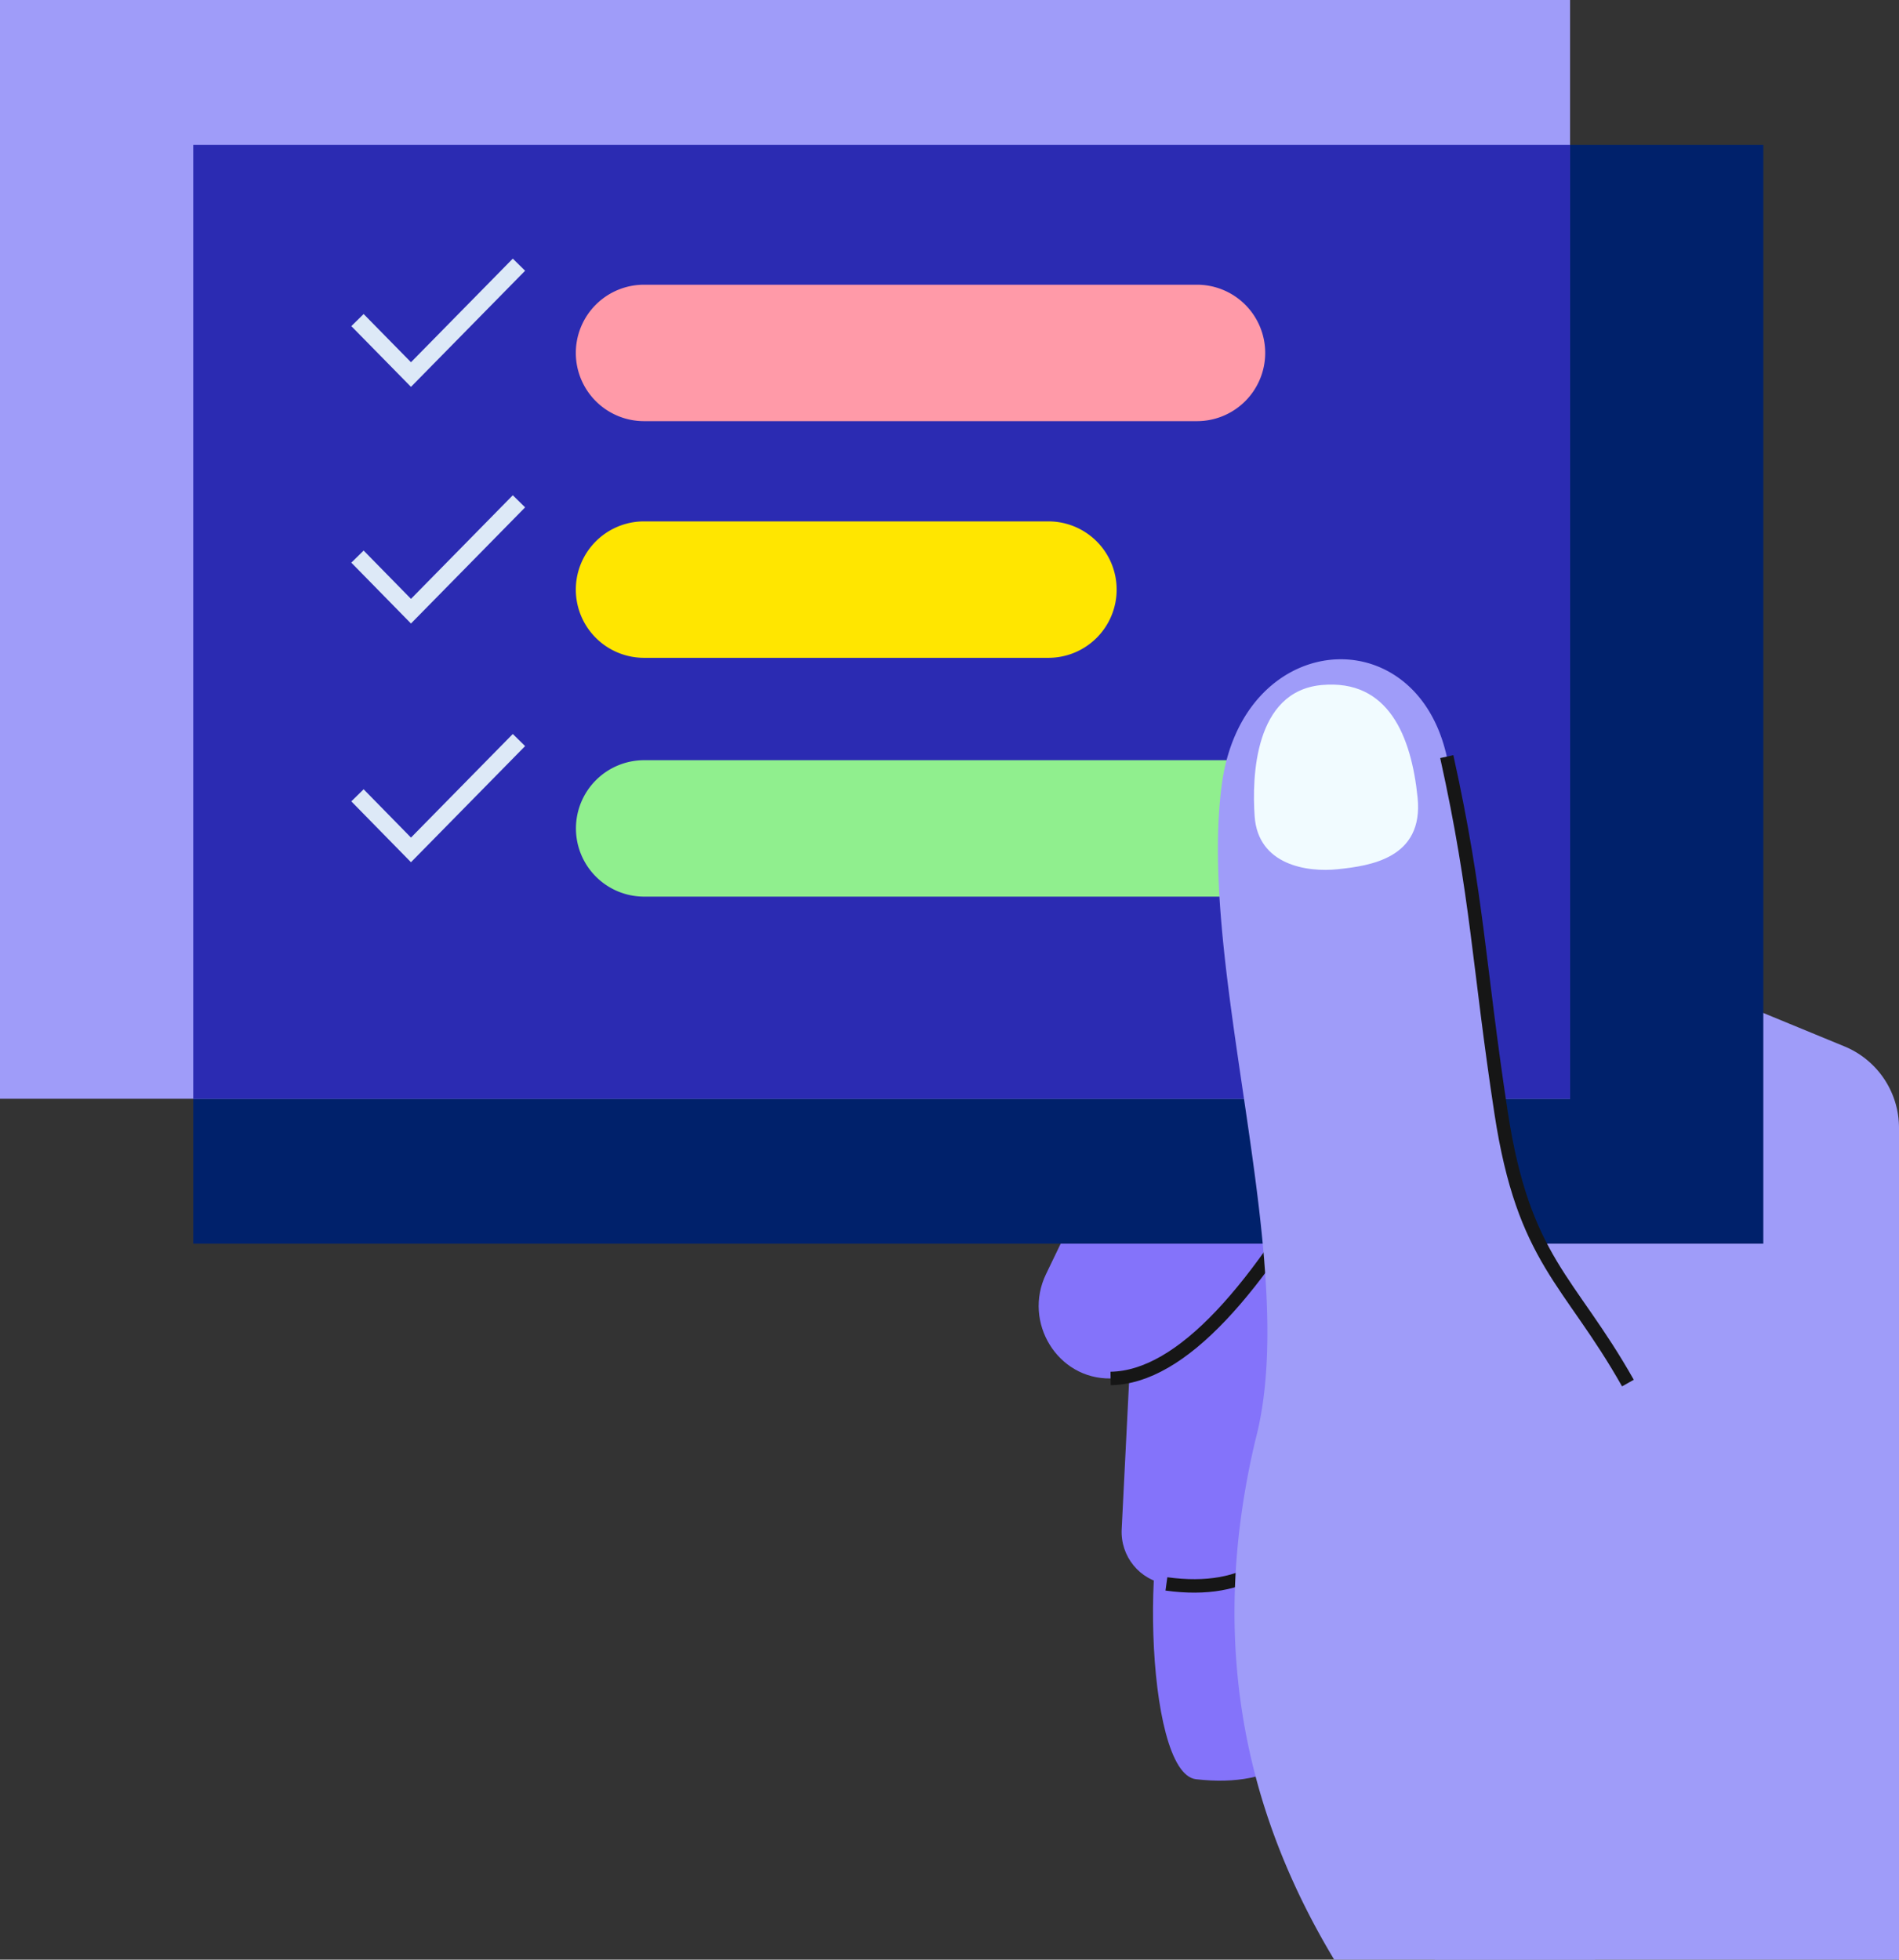 <?xml version="1.0" encoding="utf-8"?>
<svg xmlns="http://www.w3.org/2000/svg" fill="none" viewBox="0 0 220 227">
  <rect x="0" y="0" width="220" height="227" fill="#333333" stroke="none"/>
  <path fill="#8473FA" d="M136.814 170.208c-4.788 4.03-4.314 35.19 1.744 35.892 18.774 2.174 20.059-17.092 18.899-39.362l-20.643 3.47Z" />
  <path fill="#8473FA" d="m131.445 147.292-1.498 29.857c-.156 3.13 2.082 5.896 5.173 6.326 18.721 2.578 20.418-16.661 19.73-38.949l-23.409 2.766h.004Z" />
  <path stroke="#161616" stroke-miterlimit="10" stroke-width="1.559" d="M135.129 183.475c18.721 2.578 20.418-16.661 19.73-38.949" />
  <path fill="#8473FA" d="M154.16 134.228c-8.956 15.752-17.522 25.326-25.5 25.448-6.151.096-10.164-6.509-7.484-12.074l6.441-13.374h26.543Z" />
  <path stroke="#161616" stroke-miterlimit="10" stroke-width="1.559" d="M128.664 159.677c8.233-.126 17.098-10.322 26.366-26.991" />
  <path fill="#9F9CF9" d="M220 130.663V227h-53.784l-1.173-92.772-.42-33.218 2.818 1.161 3.078 1.265 43.169 17.779a10.209 10.209 0 0 1 6.312 9.448Z" />
  <path stroke="#161616" stroke-miterlimit="10" stroke-width="1.559" d="M176.609 140.04s9.839-6.465 26.613-6.935m-28.497-1.422c3.921-3.444 9.35-6.396 15.782-9.027" />
  <path fill="#00216B" d="M204.28 16.785H22.387v127.278H204.28V16.785Z" />
  <path fill="#9F9CF9" d="M181.893 0H0v127.278h181.893V0Z" />
  <path fill="#2B2BB2" d="M22.387 127.279V16.785h159.506V127.28H22.387Z" />
  <path stroke="#DDE9F7" stroke-miterlimit="10" stroke-width="2" d="M60.121 30.66 47.612 43.386l-6.198-6.308M60.121 58.07 47.612 70.798l-6.198-6.322m18.707 21.248L47.612 98.45l-6.198-6.322" />
  <path fill="#FF9AA8" d="M74.614 32.98h64.055a7.905 7.905 0 0 1 7.905 7.903 7.905 7.905 0 0 1-7.905 7.902H74.614a7.905 7.905 0 0 1-7.905-7.902 7.905 7.905 0 0 1 7.905-7.903Z" />
  <path fill="#FFE600" d="M74.614 60.395h46.845a7.905 7.905 0 0 1 7.905 7.903 7.905 7.905 0 0 1-7.905 7.902H74.614a7.905 7.905 0 0 1-7.905-7.902 7.905 7.905 0 0 1 7.905-7.903Z" />
  <path fill="#90EF8E" d="M161.419 95.961a7.904 7.904 0 0 1-7.905 7.902H74.628a7.904 7.904 0 0 1-7.905-7.902 7.905 7.905 0 0 1 7.905-7.902h78.886a7.905 7.905 0 0 1 7.905 7.902Z" />
  <path fill="#9F9CF9" d="M184.774 227h-30.206c-4.025-6.687-7.133-13.731-9.103-21.205-1.887-7.161-2.736-14.722-2.359-22.752.212-4.579.827-9.309 1.874-14.209.143-.661.295-1.331.451-2 1.571-5.901 1.653-12.966 1.047-20.553a21.626 21.626 0 0 0-.061-.757c-.307-3.674-.774-7.461-1.302-11.296-2.091-15.235-5.169-31.165-3.58-43.274 2.329-17.775 21.877-19.523 25.902-4.04.065.235.122.479.178.726.056.253.112.505.164.757.057.248.109.496.161.743.021.092.043.183.06.274.078.366.152.727.225 1.083.364 1.726.684 3.352.97 4.913.078.418.151.835.225 1.244.026.13.048.265.069.395.052.287.1.574.152.861.004.03.013.061.013.087.052.287.099.579.147.861.065.391.13.774.19 1.157.083.513.165 1.021.243 1.526.095.639.19 1.269.281 1.895.139.966.273 1.922.398 2.874.065.474.13.953.191 1.427l.247 1.917c.095.77.194 1.548.29 2.335.194 1.574.393 3.183.606 4.865.052.422.108.848.16 1.278.004.018.004.035.008.053l.104.808.057.444c.052.382.099.765.151 1.156.338 2.54.719 5.274 1.182 8.301.134.874.273 1.708.42 2.508.078.426.16.844.242 1.248.121.609.251 1.196.381 1.761.056.239.113.47.169.7.112.461.229.904.346 1.339l.182.644c.182.635.368 1.235.563 1.817l.194.574c.065.187.135.374.2.557.017.043.03.082.047.121a37.983 37.983 0 0 0 .801 1.992l.26.578c.013.026.021.057.039.083.099.217.199.43.303.643.099.209.203.418.311.626.104.205.208.409.316.609a42.448 42.448 0 0 0 1.061 1.874c.091.152.182.304.277.452.112.187.229.374.351.561.09.148.186.296.281.443.247.383.498.761.753 1.14.082.126.169.252.255.378 1.308 1.93 2.732 3.896 4.243 6.226.129.196.259.396.385.6.247.387.498.783.749 1.191.104.166.203.335.307.505.411.678.831 1.391 1.255 2.143 11.372 20.162 9.822 47.728-3.826 66.793Z" />
  <path stroke="#161616" stroke-miterlimit="10" stroke-width="1.559" d="M188.595 160.211c-6.788-12.03-12.069-14.139-14.692-31.313-2.623-17.175-2.697-24.992-6.294-41.254" />
  <path fill="#F1FBFF" d="M153.135 79.35c7.74-.7 10.371 5.97 11.094 13.039.723 7.07-5.571 7.904-9.207 8.296-3.632.391-9.276-.5-9.67-6.118-.32-4.539-.043-14.509 7.783-15.217Z" />
</svg>
